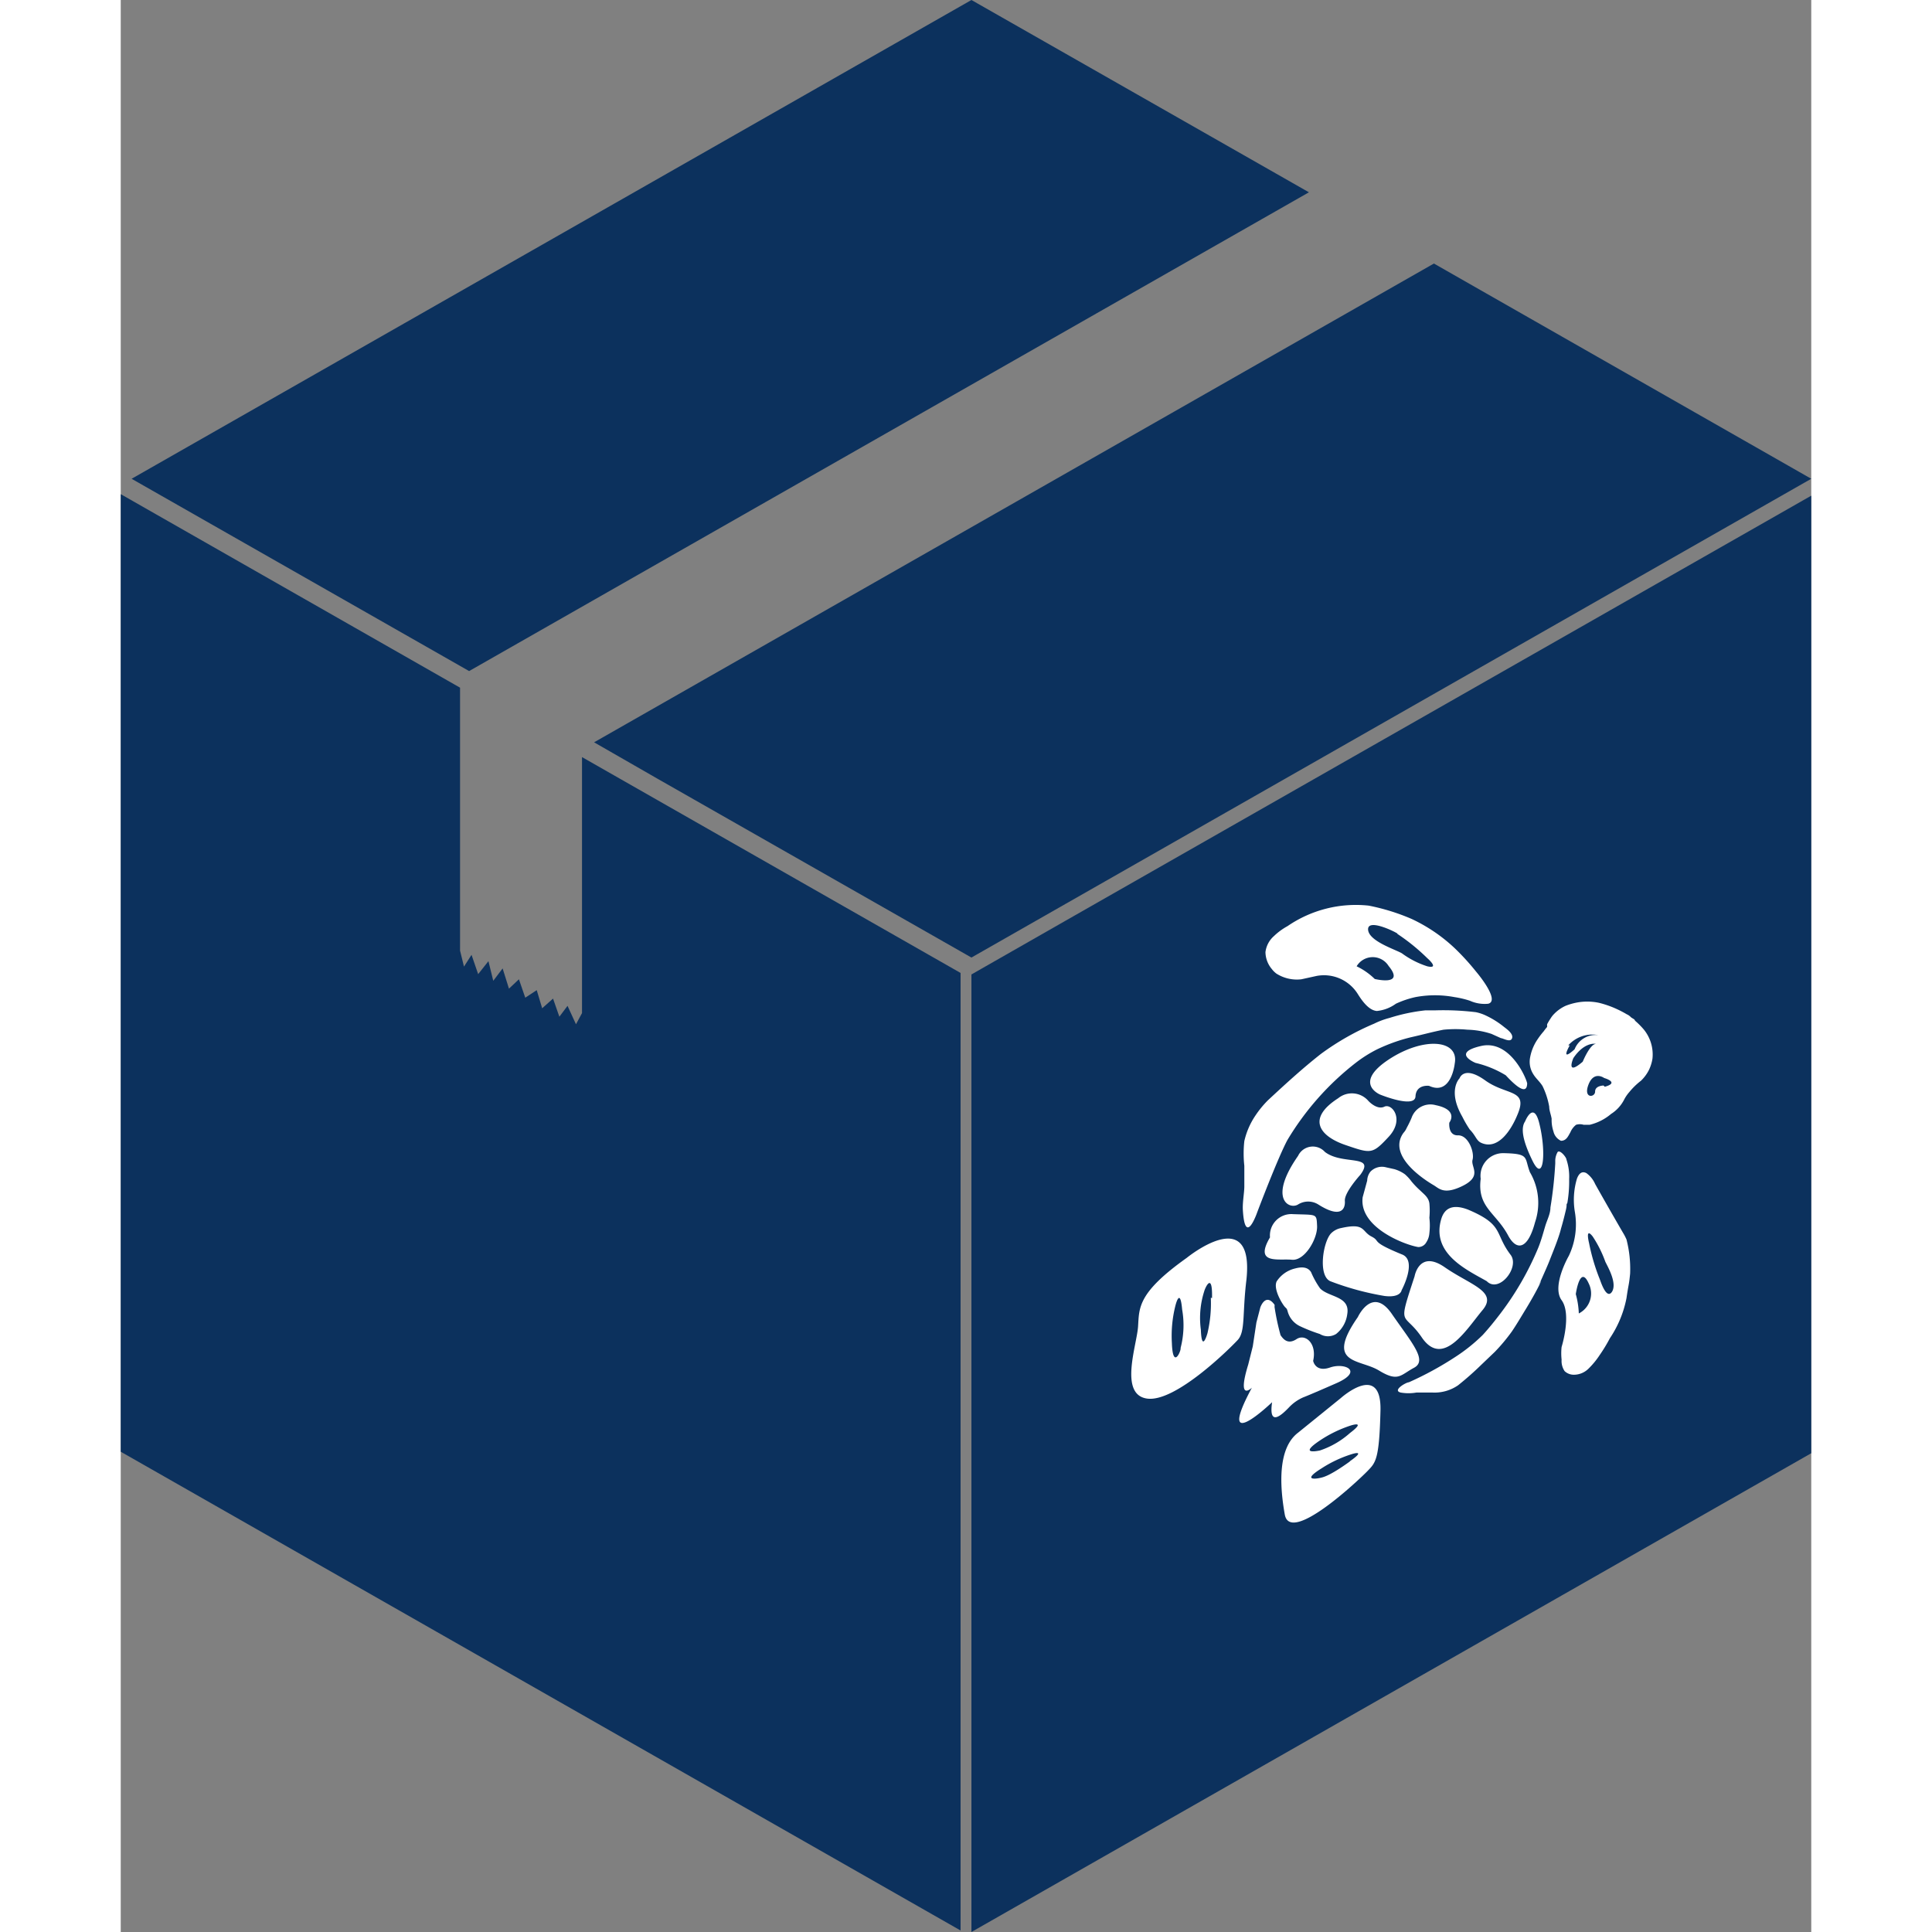 <svg xmlns="http://www.w3.org/2000/svg" viewBox="0 0 56 64" width="64" height="64">
    <rect x="0" y="0" width="56" height="64" fill="#808080" stroke="none"/>
    <path style="fill: #0c315d" d="M56 48.14V16.42L31.28 30.51l-3.1 1.77V64L56 48.14zM28.18 0L.36 15.86l11.18 6.37L39.36 6.37 28.18 0zM43.5 8.73L15.68 24.59l2.09 1.2 10.41 5.93 10.35-5.9L56 15.86 43.5 8.73zM15.08 33.93l-.28-.61-.27.36-.21-.6-.36.32-.18-.6-.38.25-.21-.61-.33.31-.21-.67-.31.41-.16-.65-.34.43-.22-.64-.25.39-.13-.53v-8.71L0 16.37v31.72l27.82 15.86V32.23l-12.54-7.15v8.48l-.2.37z"></path>
    <path style="fill: #fff;" d="M39.31 41.67c-1.63 1.16-1.57 1.65-1.61 2.27s-.64 2.26.3 2.39 2.74-1.66 3-1.94.15-.86.29-2c.27-2.56-1.98-.72-1.98-.72zm-.2 3c0 .12-.26.69-.29-.18a4.07 4.07 0 0 1 .11-1.21s.16-.7.23.1a3 3 0 0 1-.05 1.27zm1-1.68a4.3 4.3 0 0 1-.11 1.17s-.19.69-.22-.11a2.9 2.9 0 0 1 .11-1.27c.03-.12.28-.67.26.22zM44.42 46.31L43 47.46c-.66.5-.62 1.7-.44 2.71s2.47-1.16 2.74-1.44.39-.37.43-2-1.31-.42-1.31-.42zm-.7 1.41a4.16 4.16 0 0 1 1-.49s.58-.2 0 .24a2.85 2.85 0 0 1-1 .58c-.15.03-.67.12 0-.33zm1 .69c-.72.52-.92.53-1 .55s-.63.11.06-.32a4.06 4.06 0 0 1 1-.47s.52-.17-.07.24zM46.13 43.56c-.66-1-1.15.07-1.15.07-1.1 1.58.06 1.38.7 1.77s.71.15 1.16-.09-.05-.8-.71-1.75zM42.65 43.42a.76.76 0 0 0 .41.51 5.32 5.32 0 0 0 .66.26.52.52 0 0 0 .54 0 1 1 0 0 0 .37-.66c.1-.6-.61-.55-.9-.85a2.86 2.86 0 0 1-.3-.54c-.12-.19-.34-.17-.53-.12a1 1 0 0 0-.61.43c-.12.26.2.77.28.85s.05.05.08.12zM46.43 42.74s.54-1 0-1.19c-1.07-.44-.67-.42-1-.59s-.2-.46-1-.28a.64.64 0 0 0-.34.18c-.27.29-.44 1.44 0 1.59a9.3 9.3 0 0 0 1.77.48c.54.07.57-.19.57-.19zM42.79 41.73c.43.05.86-.7.84-1.12s0-.36-.8-.39a.71.71 0 0 0-.76.77c-.53.9.27.7.72.74zM47.11 44.32c.7 1 1.48-.3 2-.92s-.4-.83-1.25-1.42-1 .3-1 .3c-.58 1.77-.37 1.12.25 2.04zM50.05 41.58c-.56-.73-.21-1-1.42-1.51-.34-.13-.73-.17-.88.29-.36 1.16.83 1.7 1.5 2.08.4.41 1.09-.44.8-.86z" transform="translate(-4)"></path>
    <path style="fill: #fff;" d="M43.17 46.29s.19-.07 1.1-.47.28-.69-.21-.52-.56-.22-.56-.22c.13-.58-.26-.91-.55-.72s-.44 0-.53-.13a8 8 0 0 1-.2-.94.21.21 0 0 0 0-.07c-.3-.41-.47.09-.47.09l-.13.5-.12.79-.15.6c-.39 1.27.12.77.12.77-1.24 2.31.67.48.67.48-.13.88.37.37.58.15a1.44 1.44 0 0 1 .45-.31zM47.05 39.44a2.72 2.72 0 0 1-.29-.3 1.48 1.48 0 0 0-.22-.24 1.14 1.14 0 0 0-.35-.17l-.27-.06a.53.53 0 0 0-.52.14.5.5 0 0 0-.11.3l-.15.55c-.13 1 1.4 1.58 1.84 1.65a.3.3 0 0 0 .27-.16.63.63 0 0 0 .1-.3 2.19 2.19 0 0 0 0-.51 2.52 2.52 0 0 0 0-.48c-.03-.2-.18-.3-.3-.42zm-1.76-.31zM45.29 39.11zM43 38.29c-1 1.43-.29 1.79 0 1.61a.63.63 0 0 1 .67 0c.74.47.9.16.88-.12s.51-.86.51-.86c.52-.7-.58-.31-1.17-.76a.54.54 0 0 0-.89.13zM48.33 39.34c.83-.35.38-.67.45-.92s-.14-.82-.48-.81-.29-.42-.29-.42.33-.42-.45-.58a.66.66 0 0 0-.8.42 3.45 3.45 0 0 1-.16.33.58.58 0 0 1-.11.17c-.57.8.83 1.63 1 1.73s.32.3.84.08zM50.85 40.49a2 2 0 0 0-.17-1.66c-.19-.49 0-.61-.86-.63a.75.75 0 0 0-.77.85c-.12.94.49 1.11.9 1.86.27.52.65.52.9-.42zM49.05 37.85c.56.27 1-.39 1.22-.93.36-.85-.36-.62-1.07-1.13s-.85-.07-.85-.07-.41.4.09 1.27a3.7 3.7 0 0 0 .25.43c.19.19.21.35.36.43zM46 35.1c-1.19.79-.28 1.16-.28 1.16s1.15.47 1.17.06.45-.35.45-.35c.74.34.85-.74.85-.74.15-.8-1.04-.89-2.19-.13zM45.33 36.47a.72.72 0 0 0-1-.09c-1.06.68-.61 1.26.24 1.55s.89.31 1.43-.27.11-1.12-.14-1-.53-.19-.53-.19zM49.06 34.65c-1 .23-.18.56-.18.56a3.44 3.44 0 0 1 1 .41c.7.76.7.37.71.28s-.54-1.48-1.53-1.25zM51 37.25c-.19-.83-.48-.1-.48-.1-.13.19-.12.56.25 1.31s.45-.3.23-1.21z" transform="translate(-4)"></path>
    <path style="fill: #fff;" d="M41.17 40.06c.07 1.29.48.09.48.09s.68-1.8 1-2.39a9.25 9.25 0 0 1 2.27-2.56 4.31 4.31 0 0 1 .7-.44 5.76 5.76 0 0 1 1.12-.4c.36-.08.72-.18 1.08-.25a4.18 4.18 0 0 1 .79 0 2.75 2.75 0 0 1 .8.14l.31.14c.07 0 .32.16.37 0s-.22-.33-.29-.39a2.93 2.93 0 0 0-.56-.35 1.45 1.45 0 0 0-.35-.12 8.92 8.92 0 0 0-1.37-.06h-.31a6.05 6.05 0 0 0-1.18.25 2.64 2.64 0 0 0-.51.19 8.64 8.64 0 0 0-1.76 1c-.6.47-1.18 1-1.76 1.54a3.31 3.31 0 0 0-.41.5 2.5 2.5 0 0 0-.37.85 3.73 3.73 0 0 0 0 .82V39.3c0 .2-.06.51-.05.76zM51.71 40.7c.06-.2.11-.4.16-.61s0-.16.05-.24a4.21 4.21 0 0 0 .06-.79 1.77 1.77 0 0 0-.09-.65c0-.07-.21-.33-.29-.25a.61.61 0 0 0-.08.27v.11a13.65 13.65 0 0 1-.16 1.46c0 .21-.11.41-.17.61s-.14.5-.24.74a9.83 9.83 0 0 1-1.23 2.14c-.19.25-.39.5-.6.73a5.71 5.71 0 0 1-.91.73 10.91 10.91 0 0 1-1.54.84c-.09 0-.56.27-.27.34a1.52 1.52 0 0 0 .52 0h.54a1.37 1.37 0 0 0 .84-.24 10.1 10.1 0 0 0 .77-.68l.45-.43a6 6 0 0 0 .56-.67c.17-.25.32-.51.48-.77.43-.71.57-1.07.45-.83s.22-.49.32-.75.31-.76.38-1.06zM53.76 40.83s-.5-.86-.92-1.61a.87.87 0 0 0-.29-.36c-.14-.07-.24 0-.31.18a2.44 2.44 0 0 0-.07 1.11 2.43 2.43 0 0 1-.2 1.45s-.58 1-.24 1.47 0 1.55 0 1.55a1.93 1.93 0 0 0 0 .42.6.6 0 0 0 .1.38.44.44 0 0 0 .3.12.69.69 0 0 0 .49-.2 2.69 2.69 0 0 0 .37-.45 5.21 5.21 0 0 0 .34-.56 3.61 3.61 0 0 0 .55-1.33c.07-.49.08-.4.12-.81a3.92 3.92 0 0 0-.12-1.13 1.79 1.79 0 0 0-.12-.23zm-1.46 2.68a2.74 2.74 0 0 0-.1-.64s.14-1 .43-.35a.74.74 0 0 1-.33.99zm1.1-.72c-.17.26-.35-.26-.4-.4a6.61 6.61 0 0 1-.36-1.21s-.14-.55.12-.22a3.88 3.88 0 0 1 .42.84c.1.2.39.71.22.99zM42.28 32.25a1.26 1.26 0 0 0 .83.19l.5-.11a1.32 1.32 0 0 1 1.37.6c.15.24.37.54.63.56a1.28 1.28 0 0 0 .63-.24 3.11 3.11 0 0 1 .65-.22 3.5 3.5 0 0 1 1.29 0 3.14 3.14 0 0 1 .51.12 1.19 1.19 0 0 0 .61.1c.38-.1-.28-.92-.4-1.06a8.07 8.07 0 0 0-.68-.75 5.42 5.42 0 0 0-1.46-1 7 7 0 0 0-1.42-.44 4 4 0 0 0-2.69.68 2.09 2.09 0 0 0-.45.33.84.84 0 0 0-.28.53.89.89 0 0 0 .21.56.78.78 0 0 0 .15.15zm4-1.32a6.61 6.61 0 0 1 1 .81s.43.37 0 .27a2.91 2.91 0 0 1-.84-.43c-.22-.13-1.09-.4-1.12-.78s.85.04.98.13zM46 32c.56.68-.46.43-.46.43a2.24 2.24 0 0 0-.6-.42A.62.62 0 0 1 46 32zM54.45 34.1a2.65 2.65 0 0 0-.29-.29c0-.05-.11-.08-.15-.13a.42.42 0 0 0-.12-.08 3.6 3.6 0 0 0-.39-.2 3.31 3.31 0 0 0-.53-.18 1.87 1.87 0 0 0-.78 0 2.07 2.07 0 0 0-.33.1 1.26 1.26 0 0 0-.38.27.76.76 0 0 0-.11.14 2.12 2.12 0 0 0-.12.2v.09a1.34 1.34 0 0 0-.11.14 2.56 2.56 0 0 0-.2.26 1.56 1.56 0 0 0-.26.65.76.76 0 0 0 .11.51c.09.15.22.25.31.4a2.58 2.58 0 0 1 .22.68c0 .13.06.27.08.4a1.19 1.19 0 0 0 .06.42.45.45 0 0 0 .25.31c.18 0 .24-.16.31-.28a.62.62 0 0 1 .19-.25.43.43 0 0 1 .25 0h.2a1.71 1.71 0 0 0 .71-.36 1.22 1.22 0 0 0 .43-.47 1.21 1.21 0 0 1 .17-.25 2.33 2.33 0 0 1 .39-.38 1.31 1.31 0 0 0 .27-.37 1.37 1.37 0 0 0 .11-.36 1.31 1.31 0 0 0-.29-.97zm-2.5.53a1.07 1.07 0 0 1 1-.34.75.75 0 0 0-.79.47c-.5.45-.16-.13-.16-.13zm.17.42c.38-.56.75-.47.75-.47-.2 0-.44.59-.44.59-.58.5-.31-.12-.31-.12zm1 .91s-.28 0-.28.2-.4.24-.22-.23.52-.22.52-.22.53.15.02.29z" transform="translate(-4)"></path>
</svg>